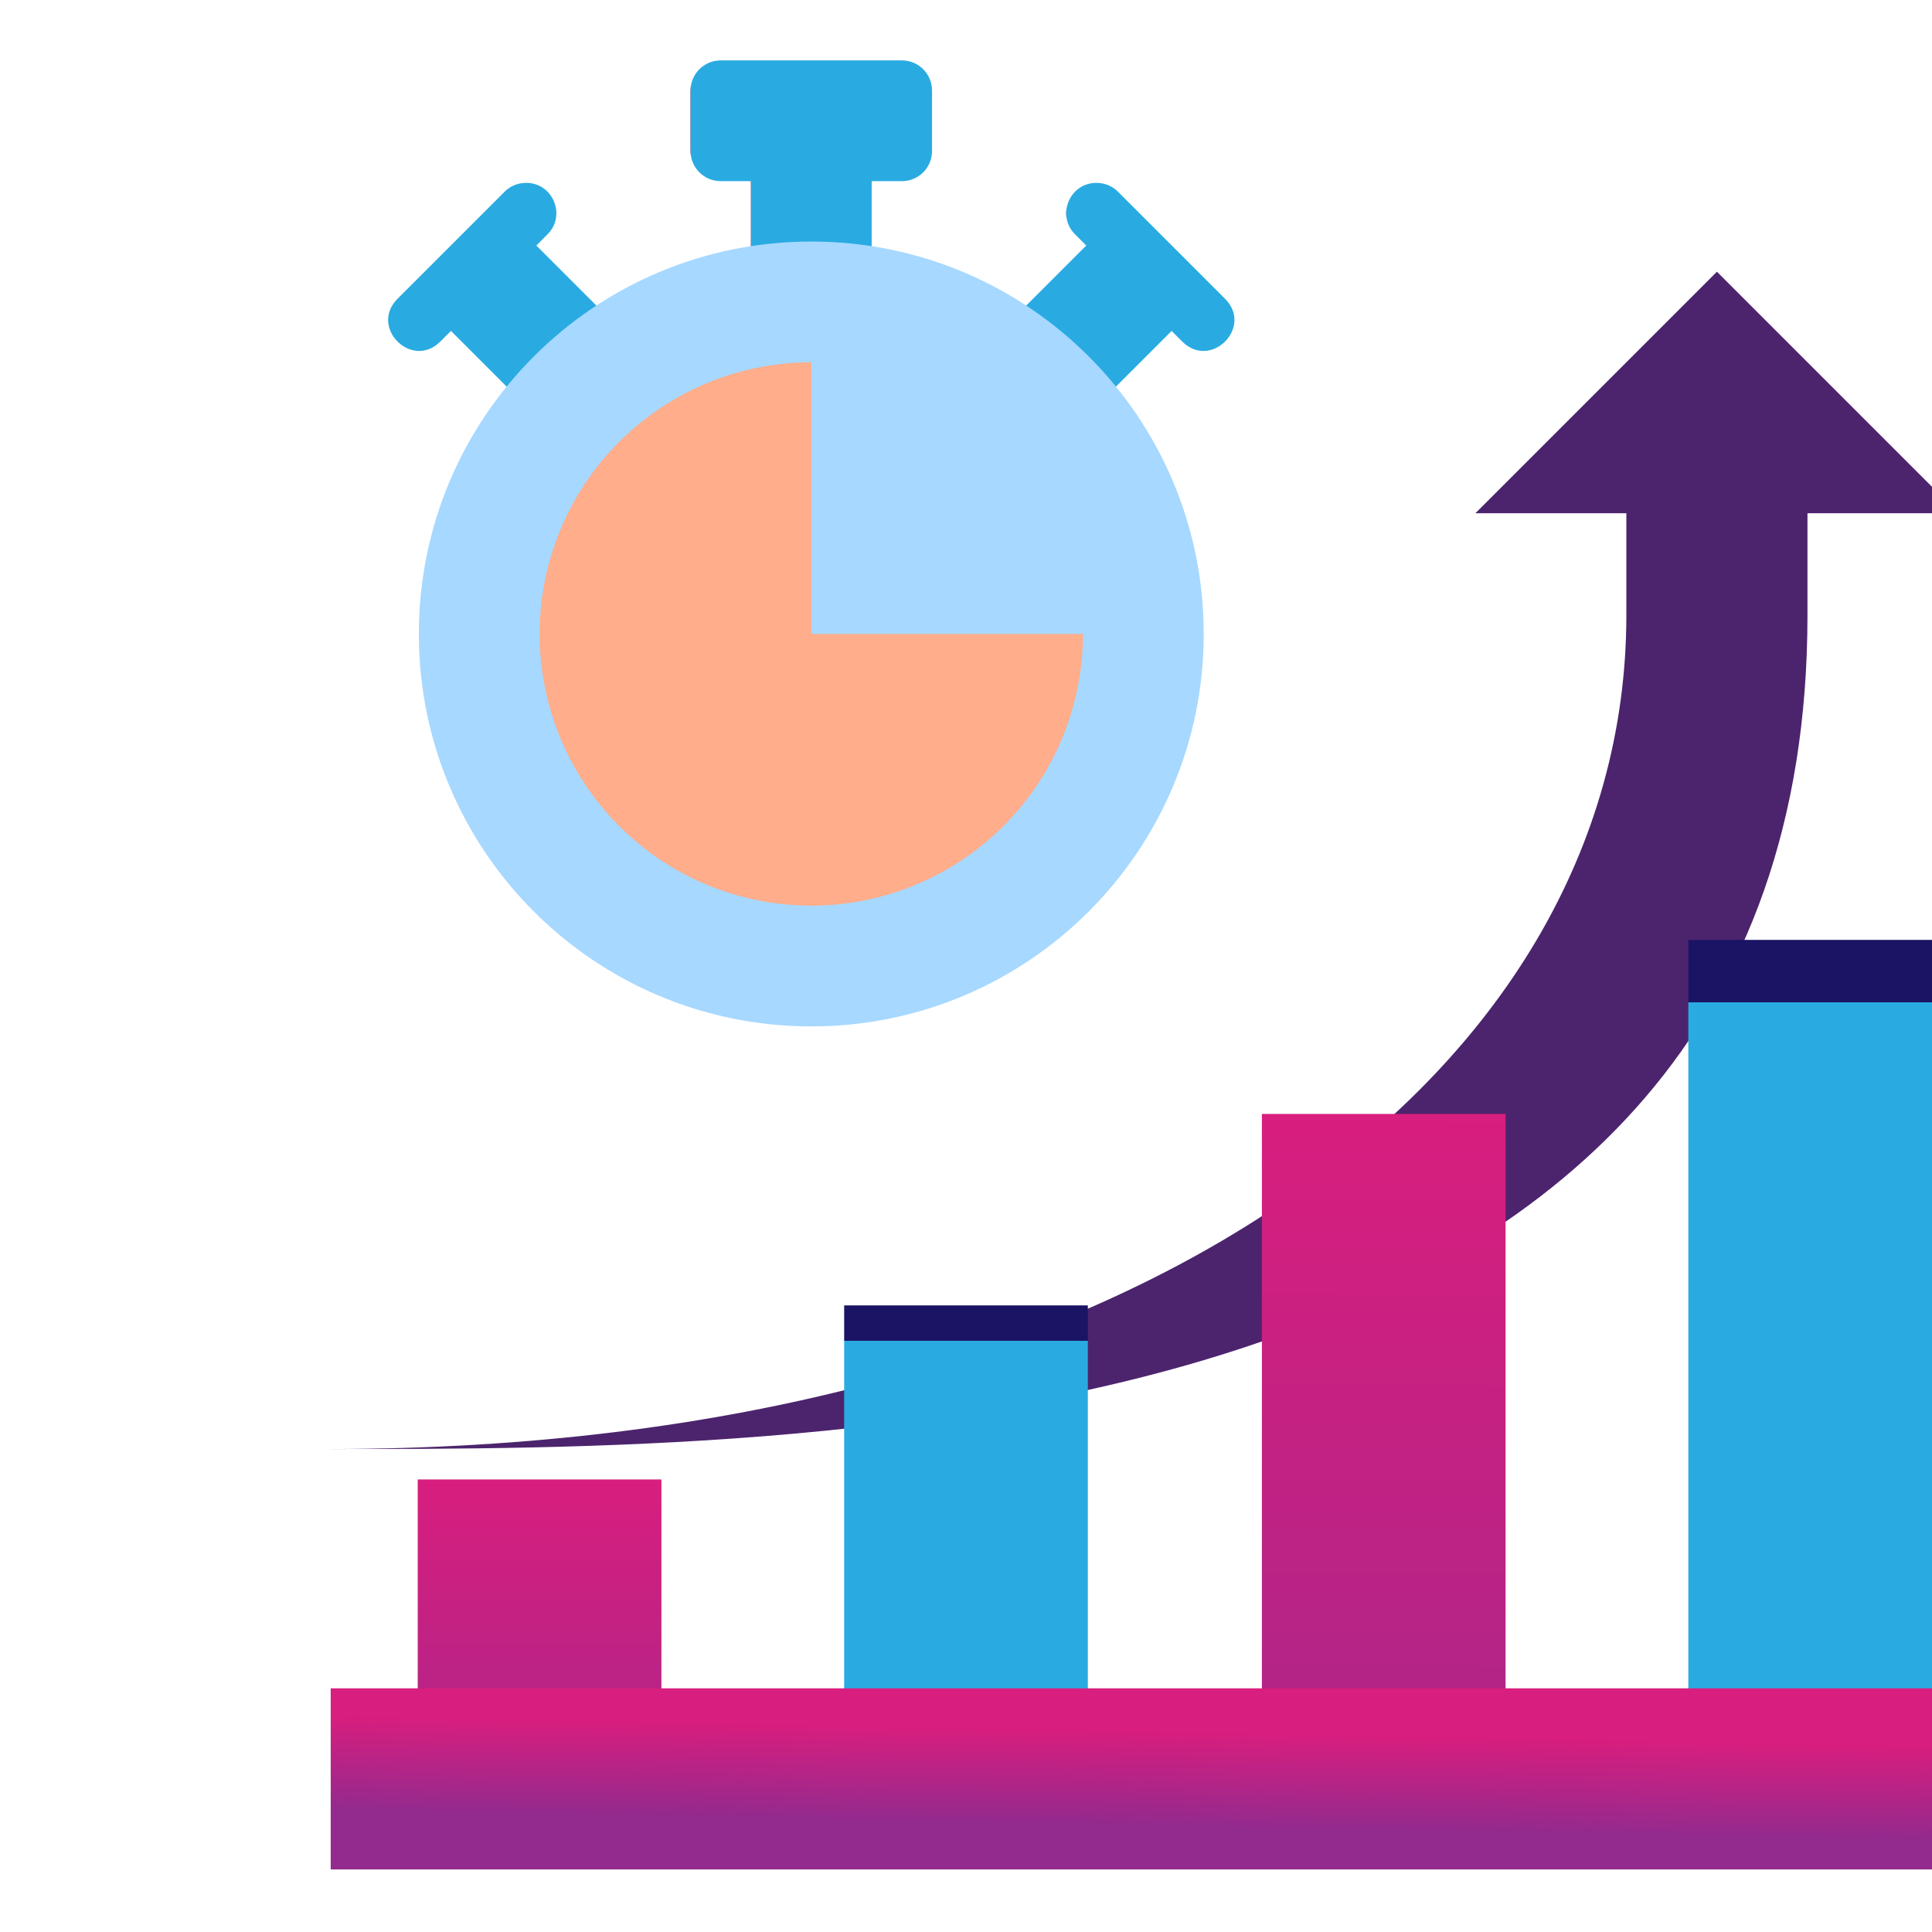 <svg xmlns="http://www.w3.org/2000/svg" width="222" height="222" viewBox="0 0 222 222" fill="none"><g clip-path="url(#clip0_938_677)"><path d="M59.172 25.757L69.887 36.472L60.076 46.283L49.361 35.568L59.172 25.757Z" fill="url(#paint0_linear_938_677)"></path><path d="M60.325 21.016C59.425 21.044 58.571 21.42 57.944 22.066L45.678 34.331C42.401 37.609 47.317 42.525 50.595 39.248L62.86 26.982C65.156 24.773 63.509 20.897 60.325 21.016Z" fill="url(#paint1_linear_938_677)"></path><path d="M86.285 17.348H100.16V31.223H86.285V17.348Z" fill="url(#paint2_linear_938_677)"></path><path d="M225.035 58.973L197.285 31.223L169.535 58.973H186.879V70.684C186.879 123.768 129.963 166.504 37.723 166.504C94.168 166.504 207.691 166.504 207.691 70.684V58.973H225.035Z" fill="#4C246D"></path><path d="M127.273 25.757L116.559 36.472L126.37 46.283L137.084 35.568L127.273 25.757Z" fill="url(#paint3_linear_938_677)"></path><path d="M126.12 21.016C127.02 21.044 127.874 21.42 128.502 22.066L140.767 34.331C144.044 37.609 139.128 42.525 135.85 39.248L123.585 26.982C121.29 24.773 122.936 20.897 126.12 21.016Z" fill="url(#paint4_linear_938_677)"></path><path d="M138.316 72.848C138.316 97.752 118.127 117.941 93.223 117.941C68.318 117.941 48.129 97.752 48.129 72.848C48.129 47.943 68.318 27.754 93.223 27.754C118.127 27.754 138.316 47.943 138.316 72.848Z" fill="#A7D8FF"></path><path d="M124.442 72.847C124.442 85.474 116.836 96.858 105.17 101.69C93.505 106.522 80.077 103.851 71.149 94.922C62.22 85.994 59.549 72.566 64.381 60.901C69.213 49.235 80.597 41.629 93.224 41.629V72.847H124.442Z" fill="#FFAD8A"></path><path d="M82.816 6.941H103.629C105.551 6.941 107.098 8.488 107.098 10.41V17.348C107.098 19.269 105.551 20.816 103.629 20.816H82.816C80.895 20.816 79.348 19.269 79.348 17.348V10.41C79.348 8.488 80.895 6.941 82.816 6.941Z" fill="url(#paint5_linear_938_677)"></path><rect x="48" y="170" width="28" height="34" fill="url(#paint6_linear_938_677)"></rect><rect x="145" y="128" width="28" height="76" fill="url(#paint7_linear_938_677)"></rect><rect x="97" y="150" width="28" height="53" fill="url(#paint8_linear_938_677)"></rect><rect x="194" y="108" width="28" height="95" fill="url(#paint9_linear_938_677)"></rect><rect x="38" y="194" width="184" height="20.81" fill="url(#paint10_linear_938_677)"></rect></g><defs><linearGradient id="paint0_linear_938_677" x1="72.026" y1="23.904" x2="49.361" y2="23.904" gradientUnits="userSpaceOnUse"><stop offset="1" stop-color="#29ABE2"></stop><stop stop-color="#1B1464"></stop></linearGradient><linearGradient id="paint1_linear_938_677" x1="65.946" y1="19.269" x2="44.598" y2="19.269" gradientUnits="userSpaceOnUse"><stop offset="1" stop-color="#29ABE2"></stop><stop stop-color="#1B1464"></stop></linearGradient><linearGradient id="paint2_linear_938_677" x1="101.606" y1="16.095" x2="86.285" y2="16.095" gradientUnits="userSpaceOnUse"><stop offset="1" stop-color="#29ABE2"></stop><stop stop-color="#1B1464"></stop></linearGradient><linearGradient id="paint3_linear_938_677" x1="139.223" y1="23.904" x2="116.559" y2="23.904" gradientUnits="userSpaceOnUse"><stop offset="1" stop-color="#29ABE2"></stop><stop stop-color="#1B1464"></stop></linearGradient><linearGradient id="paint4_linear_938_677" x1="143.862" y1="19.269" x2="122.514" y2="19.269" gradientUnits="userSpaceOnUse"><stop offset="1" stop-color="#29ABE2"></stop><stop stop-color="#1B1464"></stop></linearGradient><linearGradient id="paint5_linear_938_677" x1="109.989" y1="5.689" x2="79.348" y2="5.689" gradientUnits="userSpaceOnUse"><stop offset="1" stop-color="#29ABE2"></stop><stop stop-color="#1B1464"></stop></linearGradient><linearGradient id="paint6_linear_938_677" x1="61.996" y1="170.034" x2="61.956" y2="225.169" gradientUnits="userSpaceOnUse"><stop stop-color="#D81E7E"></stop><stop offset="1" stop-color="#932A8E"></stop></linearGradient><linearGradient id="paint7_linear_938_677" x1="158.996" y1="128.075" x2="158.799" y2="251.318" gradientUnits="userSpaceOnUse"><stop stop-color="#D81E7E"></stop><stop offset="1" stop-color="#932A8E"></stop></linearGradient><linearGradient id="paint8_linear_938_677" x1="111.102" y1="218.408" x2="111.102" y2="154.023" gradientUnits="userSpaceOnUse"><stop offset="1" stop-color="#29ABE2"></stop><stop stop-color="#1B1464"></stop></linearGradient><linearGradient id="paint9_linear_938_677" x1="208.102" y1="230.618" x2="208.102" y2="115.212" gradientUnits="userSpaceOnUse"><stop offset="1" stop-color="#29ABE2"></stop><stop stop-color="#1B1464"></stop></linearGradient><linearGradient id="paint10_linear_938_677" x1="129.331" y1="198.877" x2="129.122" y2="209.768" gradientUnits="userSpaceOnUse"><stop stop-color="#D81E7E"></stop><stop offset="1" stop-color="#932A8E"></stop></linearGradient><clipPath id="clip0_938_677"><rect width="222" height="222" fill="white"></rect></clipPath></defs></svg>